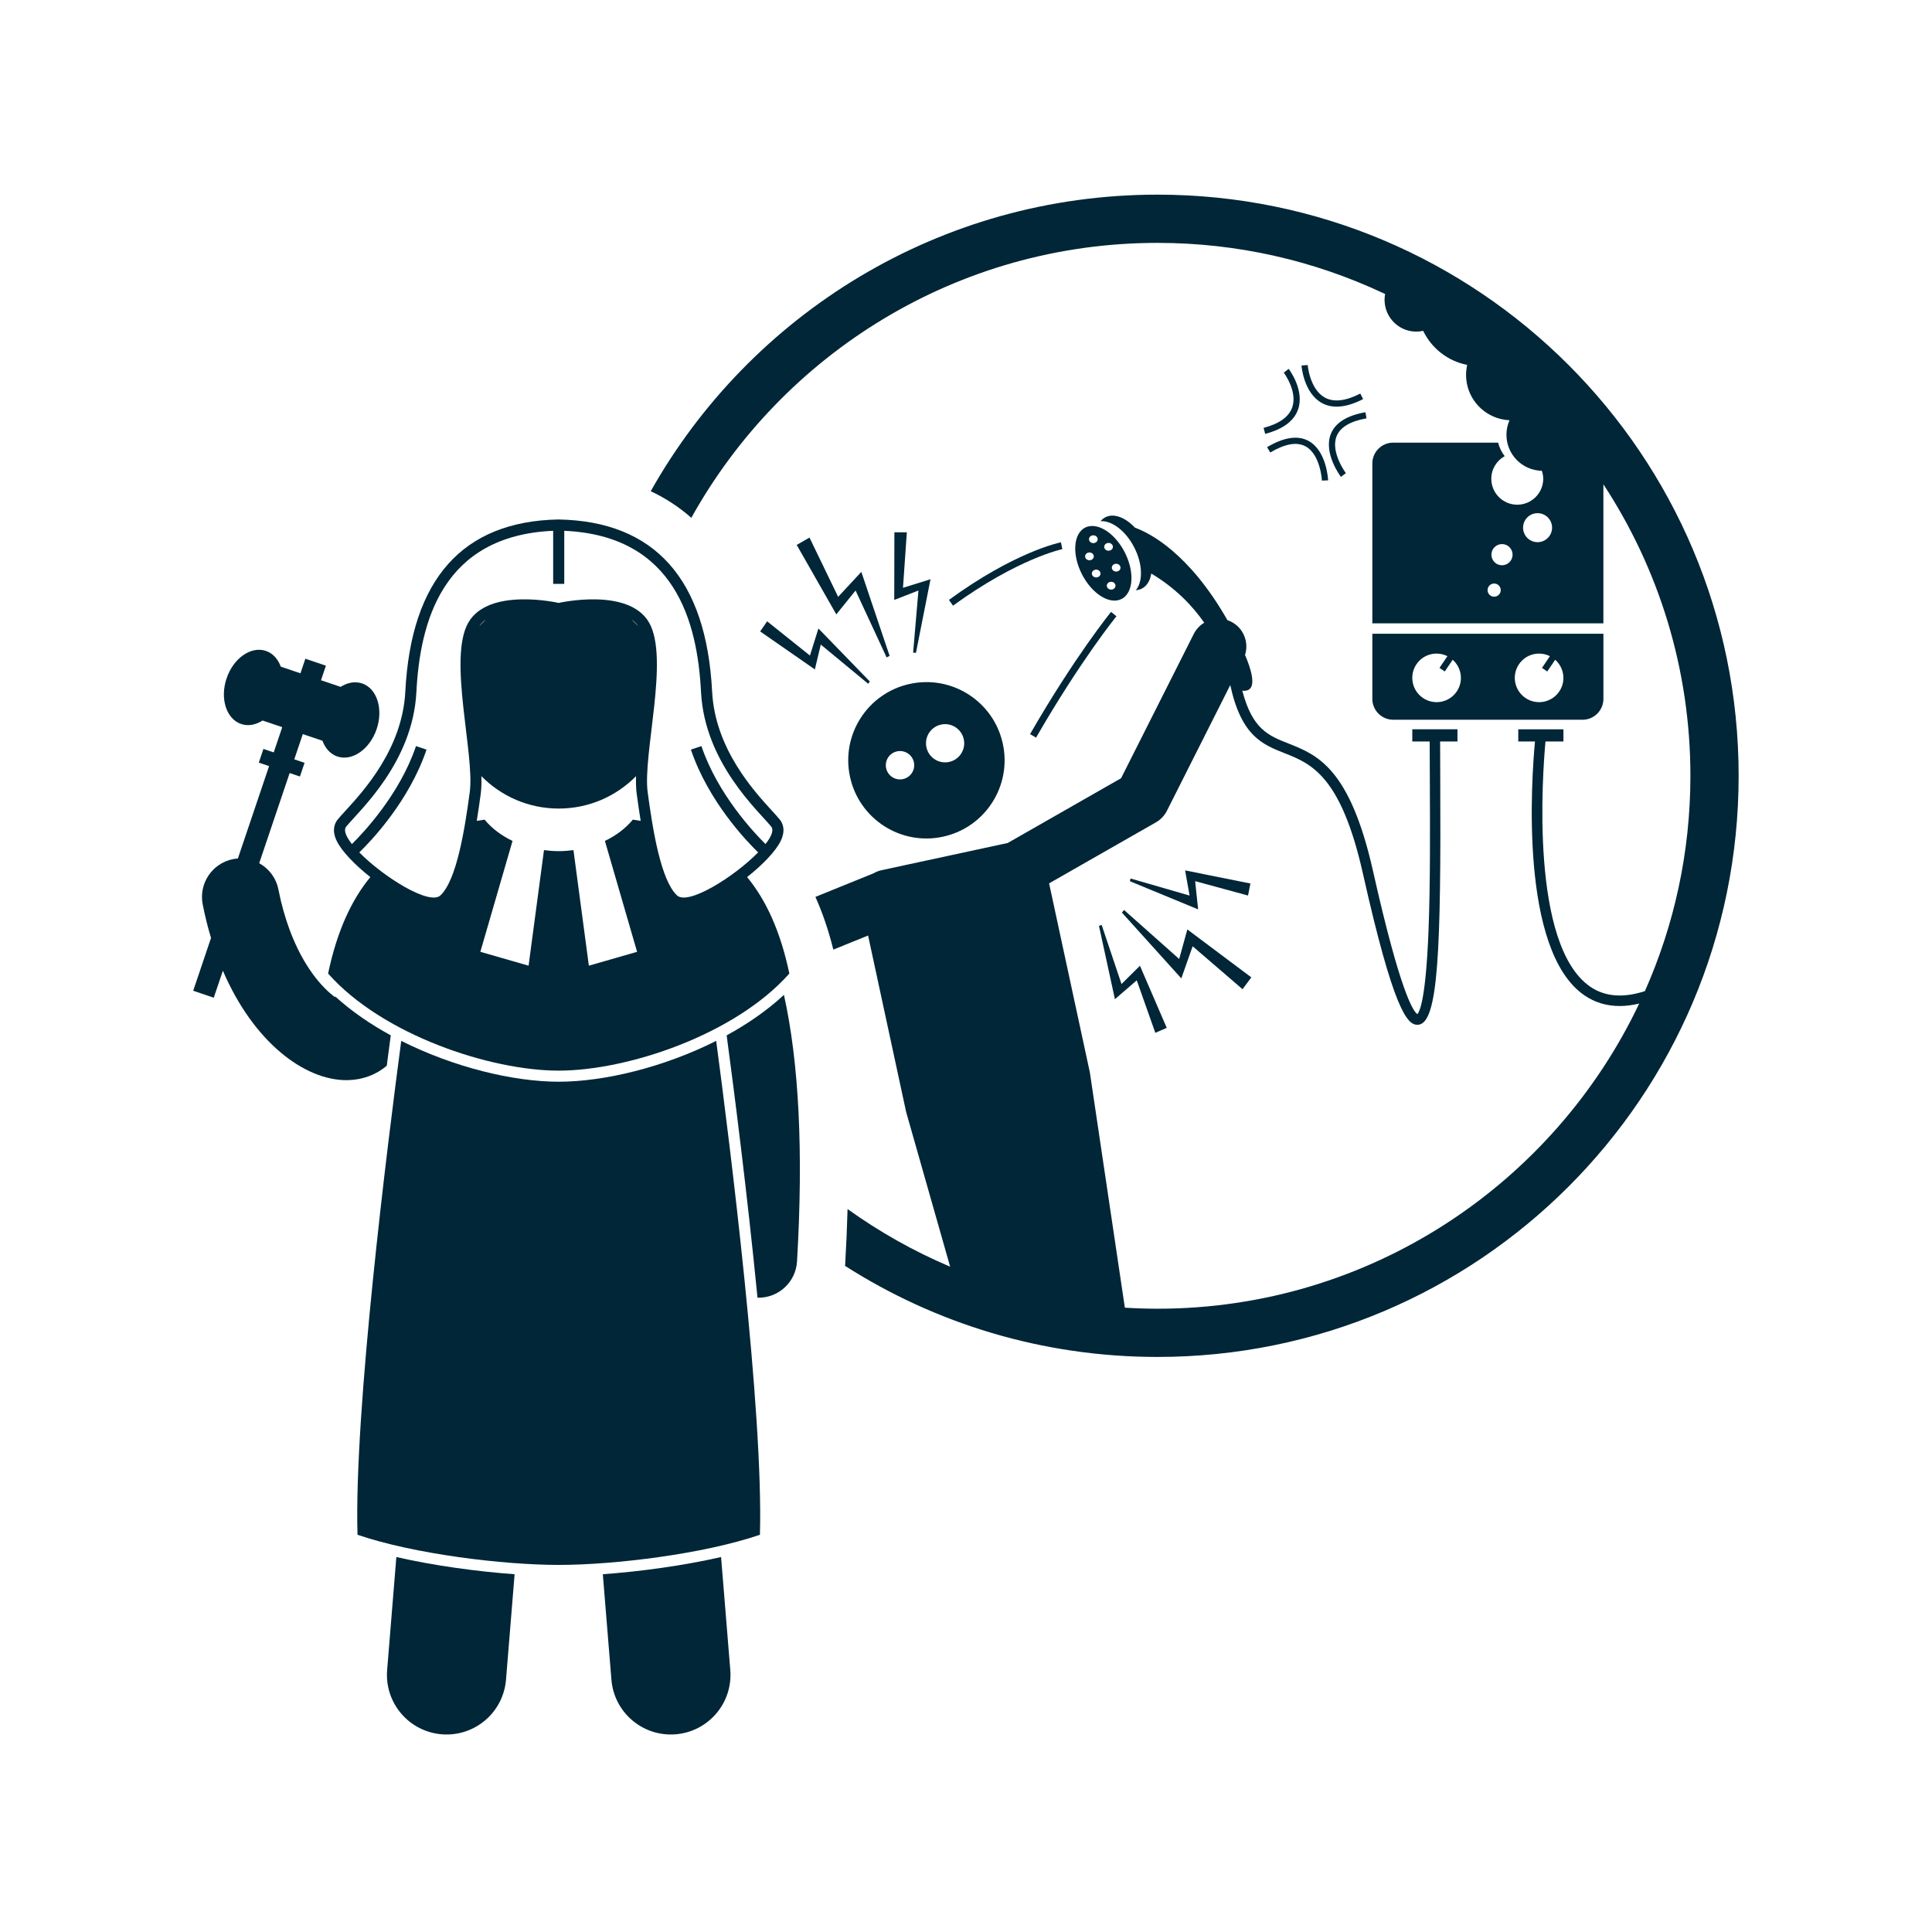 <svg xmlns="http://www.w3.org/2000/svg" xmlns:xlink="http://www.w3.org/1999/xlink" width="768pt" height="768pt" viewBox="0 0 768 768" version="1.2"><defs><clipPath id="clip1"><path d="M258 77H691.051V540H258zm0 0"/></clipPath><clipPath id="clip2"><path d="M76.801 258H156V430H76.801zm0 0"/></clipPath></defs><g id="surface1"><path style="stroke:none;fill-rule:nonzero;fill:rgb(0%,14.899%,21.57%);fill-opacity:1;" d="M422.285 218.293 421.746 215.582C420.82 215.77 403.309 219.449 377.223 238.469l1.609 2.293c25.77-18.723 43.234-22.426 43.453-22.469zm0 0"/><path style="stroke:none;fill-rule:nonzero;fill:rgb(0%,14.899%,21.57%);fill-opacity:1;" d="M545.527 277.82C545.527 282.395 549.238 286.105 553.812 286.105h75.277C633.668 286.105 637.379 282.395 637.379 277.82V251.922H545.527zM603.812 264.043C606.555 259.977 611.84 258.707 616.113 260.836L612.965 265.5 615.062 266.918 618.211 262.254C621.785 265.422 622.582 270.801 619.836 274.863 616.848 279.289 610.84 280.453 606.414 277.465 601.988 274.477 600.82 268.465 603.812 264.043zm-40.746.0C565.812 259.977 571.094 258.707 575.367 260.836L572.219 265.5 574.316 266.918 577.469 262.254C581.039 265.422 581.836 270.801 579.09 274.863 576.102 279.289 570.094 280.453 565.664 277.465 561.242 274.477 560.074 268.465 563.066 264.043zm0 0"/><path style="stroke:none;fill-rule:nonzero;fill:rgb(0%,14.899%,21.57%);fill-opacity:1;" d="M374.816 332.609C391.594 328.992 402.262 312.457 398.645 295.68 395.027 278.902 378.492 268.234 361.715 271.852 344.938 275.469 334.27 292.004 337.887 308.781 341.508 325.559 358.039 336.227 374.816 332.609zm-.516-44.621C378.422 287.223 382.391 289.941 383.16 294.062 383.93 298.188 381.211 302.156 377.086 302.926 372.961 303.691 368.996 300.977 368.227 296.848 367.457 292.723 370.172 288.762 374.301 287.988zM356.73 298.645C359.793 298.07 362.738 300.09 363.312 303.152 363.883 306.215 361.863 309.16 358.805 309.73 355.742 310.305 352.793 308.285 352.223 305.223 351.652 302.16 353.672 299.215 356.73 298.645zm0 0"/><path style="stroke:none;fill-rule:nonzero;fill:rgb(0%,14.899%,21.57%);fill-opacity:1;" d="M447.109 219.562c-3.449-6.746-9.164-10.938-13.688-10.434C432.695 209.211 431.996 209.398 431.348 209.734 426.648 212.133 426.082 220.434 430.086 228.266c4.008 7.832 11.062 12.234 15.762 9.832C446.5 237.766 447.062 237.309 447.555 236.77 450.609 233.395 450.559 226.312 447.109 219.562zM441.699 234.375C440.746 234.375 439.969 233.68 439.969 232.82 439.969 231.961 440.742 231.27 441.699 231.27 442.652 231.27 443.426 231.965 443.426 232.82 443.426 233.676 442.652 234.375 441.699 234.375zM443.691 224.102C444.645 224.102 445.418 224.797 445.418 225.656S444.645 227.211 443.691 227.211 441.965 226.512 441.965 225.656 442.738 224.102 443.691 224.102zM440.672 215.816c.953.0 1.727.695 1.727 1.551.0.859-.773 1.555-1.727 1.555S438.941 218.227 438.941 217.367C438.941 216.508 439.719 215.816 440.672 215.816zM434.621 212.793C435.574 212.793 436.348 213.488 436.348 214.348 436.348 215.203 435.574 215.902 434.621 215.902 433.664 215.902 432.891 215.207 432.891 214.348S433.664 212.793 434.621 212.793zM431.348 221.168c0-.859.773-1.555 1.727-1.555C434.031 219.613 434.801 220.309 434.801 221.168 434.801 222.023 434.031 222.719 433.074 222.719 432.121 222.719 431.348 222.023 431.348 221.168zM434.023 227.988c0-.859.773-1.555 1.727-1.555.957.0 1.727.695 1.727 1.555S436.707 229.539 435.75 229.539c-.953.0-1.727-.695-1.727-1.551zm0 0"/><path style="stroke:none;fill-rule:nonzero;fill:rgb(0%,14.899%,21.57%);fill-opacity:1;" d="M411.855 293.211C429.566 262.504 443.664 245.145 443.805 244.977l-2.141-1.75C441.523 243.398 427.297 260.91 409.461 291.828zm0 0"/><path style="stroke:none;fill-rule:nonzero;fill:rgb(0%,14.899%,21.57%);fill-opacity:1;" d="M340.102 234.738l12.348 26.602L353.637 260.723l-11.246-33.391L333.176 237.25 321.781 213.699l-5.078 2.918 15.742 27.609zm0 0"/><path style="stroke:none;fill-rule:nonzero;fill:rgb(0%,14.899%,21.57%);fill-opacity:1;" d="M362.977 259.449l1.133.047 5.781-29.242-10.941 3.41L360.484 211.59 355.531 211.594 355.48 238.48 365.094 234.734zm0 0"/><path style="stroke:none;fill-rule:nonzero;fill:rgb(0%,14.899%,21.57%);fill-opacity:1;" d="M345.77 270.906l-20.434-21.07L321.965 260.598l-17.012-13.613L302.176 251.004 323.918 266.105 326.273 256.223l18.824 15.566zm0 0"/><path style="stroke:none;fill-rule:nonzero;fill:rgb(0%,14.899%,21.57%);fill-opacity:1;" d="M468.742 381.215l-21.918-19.484L445.98 362.77l23.609 26.152L474.098 376.156l19.824 17.066 3.5-4.699-25.434-19.059zm0 0"/><path style="stroke:none;fill-rule:nonzero;fill:rgb(0%,14.899%,21.57%);fill-opacity:1;" d="M445.816 391.172 437.918 367.656 436.863 368.062 443.199 397.188 451.879 389.703 459.258 410.566 463.801 408.59l-10.656-24.684zm0 0"/><path style="stroke:none;fill-rule:nonzero;fill:rgb(0%,14.899%,21.57%);fill-opacity:1;" d="M475.086 350.273 496.109 355.988 497.059 351.199 471.102 346 472.871 356.004 449.41 349.219 449.141 350.293 476.273 361.488zm0 0"/><path style="stroke:none;fill-rule:nonzero;fill:rgb(0%,14.899%,21.57%);fill-opacity:1;" d="M502.301 170.086 502.93 172.469c7.094-1.863 11.496-5.145 13.086-9.746C518.637 155.141 512.543 146.973 512.281 146.629L510.316 148.117C510.371 148.191 515.883 155.566 513.688 161.918 512.383 165.695 508.551 168.441 502.301 170.086zm0 0"/><path style="stroke:none;fill-rule:nonzero;fill:rgb(0%,14.899%,21.57%);fill-opacity:1;" d="M525.387 160.156C527.164 161.152 529.152 161.648 531.344 161.648c3.109.0 6.629-1.004 10.52-3.004L540.734 156.449C534.891 159.457 530.133 159.98 526.602 158.012 520.633 154.68 519.836 145.207 519.828 145.113L517.371 145.297C517.402 145.738 518.266 156.172 525.387 160.156zm0 0"/><path style="stroke:none;fill-rule:nonzero;fill:rgb(0%,14.899%,21.57%);fill-opacity:1;" d="M529.02 172.523c-3 7.609 3.73 16.656 4.016 17.039l1.969-1.484C534.941 187.996 528.82 179.742 531.312 173.426 532.73 169.836 536.73 167.438 543.207 166.301L542.781 163.871c-7.383 1.297-12.012 4.207-13.762 8.652zm0 0"/><path style="stroke:none;fill-rule:nonzero;fill:rgb(0%,14.899%,21.57%);fill-opacity:1;" d="M520.133 175.254C515.875 172.957 510.336 173.801 503.684 177.754L504.941 179.875c5.859-3.48 10.57-4.305 14.016-2.453 5.969 3.211 6.527 13.523 6.531 13.625L527.953 190.934C527.93 190.453 527.328 179.133 520.133 175.254zm0 0"/><g clip-path="url(#clip1)" clip-rule="nonzero"><path style="stroke:none;fill-rule:nonzero;fill:rgb(0%,14.899%,21.57%);fill-opacity:1;" d="M460.121 77.375c-86.48.0-161.852 47.531-201.445 117.887C264.258 197.891 269.73 201.344 274.816 205.836 310.996 140.719 380.492 96.547 460.121 96.547c31.93.0 62.223 7.113 89.402 19.82C549.883 116.535 550.246 116.703 550.605 116.871 550.465 117.629 550.383 118.406 550.383 119.203c0 .75.078 1.48.203 2.195C551.625 127.316 556.781 131.82 562.996 131.82 563.938 131.82 564.852 131.707 565.734 131.512 569.059 138.426 575.488 143.551 583.23 145.047 582.945 146.328 582.781 147.656 582.781 149.023c0 8.453 5.816 15.531 13.66 17.5C597.605 166.812 598.812 166.992 600.055 167.047c-.781 1.766-1.219 3.715-1.219 5.77.0 7.832 6.277 14.184 14.074 14.324.324 1.004.547 2.055.547 3.164.0 5.699-4.625 10.324-10.324 10.324C597.434 200.629 592.812 196.008 592.812 190.305c0-3.875 2.164-7.215 5.324-8.977C596.922 179.766 596.023 177.941 595.535 175.957H553.809C549.234 175.957 545.523 179.668 545.523 184.246V247.781H637.371V192.516C659.227 225.836 671.961 265.652 671.961 308.391c0 30.445-6.469 59.402-18.082 85.594C645.242 396.797 637.949 396.219 632.133 392.215 608.191 375.727 613.156 307.828 614.352 294.738H621.488V289.906H603.531V294.738H610.18C608.809 309.344 603.879 377.781 629.781 395.629 633.926 398.48 638.621 399.906 643.84 399.906 646.312 399.906 648.906 399.57 651.609 398.93c-34.004 71.641-107.051 121.305-191.488 121.305C455.766 520.234 451.441 520.086 447.148 519.824L435.199 439.496 433.238 426.305 428.434 404.035 417.031 351.152l42.465-24.254C461.383 325.82 462.906 324.215 463.883 322.277l25.168-49.957C493.449 292.574 501.785 295.902 510.609 299.391 521.117 303.543 533.027 308.246 541.773 347.223c12.125 54.051 17.594 60.145 21.613 60.145C563.559 407.367 563.727 407.355 563.895 407.336 571.727 406.449 572.852 377.703 572.52 309.285 572.496 304.137 572.473 299.254 572.465 294.738H579.367V289.902H561.41V294.738H568.32C568.328 299.262 568.348 304.148 568.375 309.301c.094 19.785.203 42.207-.52 60.703C566.801 396.918 564.383 402.129 563.418 403.125 561.832 402.105 556.68 394.75 545.812 346.316 536.59 305.199 523.598 300.066 512.133 295.539 504.203 292.406 497.824 289.859 493.832 274.551 497.168 274.973 500.301 272.988 494.918 260.336 496.543 255.25 494.289 249.598 489.375 247.121 488.898 246.883 488.418 246.695 487.926 246.531 472.547 219.582 456.824 211.797 451.184 209.77c-3.812-4.066-8.414-5.879-11.797-4.148-.738.375-1.359.91-1.891 1.551C441.969 206.875 447.512 211.023 450.891 217.629 454.27 224.234 454.383 231.16 451.52 234.609 452.352 234.555 453.152 234.363 453.887 233.984 455.941 232.934 457.207 230.758 457.645 227.984 467.246 233.727 473.98 240.758 478.699 247.539 476.977 248.578 475.508 250.09 474.535 252.02l-28.891 57.34-45.074 25.746L350.395 345.926C349.254 346.172 348.199 346.598 347.242 347.16L324.137 356.531C326.996 362.887 329.367 369.867 331.262 377.488L345.078 371.887 355.406 419.781 360.207 442.039 363.859 454.879l13.84 48.656C363.211 497.391 349.551 489.676 336.918 480.613 336.727 487.695 336.418 494.992 335.977 502.539 335.965 502.758 335.922 502.973 335.906 503.191 371.773 526.117 414.395 539.406 460.121 539.406c127.586.0 231.016-103.43 231.016-231.016S587.707 77.375 460.121 77.375zM593.949 237.203C592.504 237.203 591.332 236.031 591.332 234.582c0-1.445 1.172-2.621 2.617-2.621C595.398 231.961 596.57 233.137 596.57 234.582c0 1.449-1.172 2.621-2.621 2.621zM597.066 224.703C594.742 224.703 592.859 222.816 592.859 220.492c0-2.324 1.883-4.211 4.207-4.211 2.328.0 4.211 1.883 4.211 4.211.0 2.324-1.883 4.211-4.211 4.211zm14.141-9.18C608.023 215.523 605.445 212.941 605.445 209.754c0-3.184 2.578-5.762 5.762-5.762 3.188.0 5.766 2.582 5.766 5.762.0 3.188-2.578 5.77-5.766 5.77zm0 0"/></g><g clip-path="url(#clip2)" clip-rule="nonzero"><path style="stroke:none;fill-rule:nonzero;fill:rgb(0%,14.899%,21.57%);fill-opacity:1;" d="M153.742 423.656C154.328 419.148 154.867 415.09 155.336 411.57 147.203 407.125 139.66 401.949 133.254 396.109 133.238 396.207 133.219 396.297 133.203 396.395 128.133 392.719 120.629 384.402 115.148 369.656c-1.742-4.688-3.281-10.008-4.473-16.055C109.77 348.973 106.863 345.254 103.035 343.137l12.105-35.84L119.227 308.676 121.07 303.23 116.98 301.848l3.387-10.031L128.18 294.453C128.922 296.477 130.086 298.168 131.613 299.355 132.363 299.938 133.191 300.41 134.109 300.719c5.91 2 12.902-2.883 15.617-10.91C152.438 281.781 149.844 273.66 143.926 271.664 143.348 271.469 142.754 271.355 142.16 271.289 139.895 271.035 137.559 271.68 135.418 273.047l-7.816-2.641L129.559 264.613 121.391 261.855 119.434 267.648l-7.816-2.641C110.512 261.996 108.477 259.688 105.688 258.742 99.777 256.746 92.785 261.633 90.074 269.656 87.363 277.68 89.957 285.805 95.871 287.805 98.656 288.742 101.68 288.141 104.383 286.418l7.816 2.641-3.391 10.031L104.719 297.707 102.879 303.156 106.969 304.535 94.559 341.27C93.934 341.312 93.305 341.383 92.672 341.508c-8.312 1.633-13.727 9.695-12.094 18.004C81.496 364.191 82.613 368.629 83.887 372.855l-7.086 20.98L84.973 396.598l3.625-10.73c12.254 28.531 32.477 43.512 49.113 43.512C137.848 429.379 137.984 429.375 138.121 429.371 138.223 429.371 138.328 429.371 138.43 429.367c5.918-.152 11.184-2.227 15.312-5.711zm0 0"/></g><path style="stroke:none;fill-rule:nonzero;fill:rgb(0%,14.899%,21.57%);fill-opacity:1;" d="M311.625 395.473C305.074 401.574 297.285 406.969 288.859 411.57 291.73 432.984 297.051 474.355 301.117 515.852 301.258 515.855 301.395 515.863 301.535 515.863c8.062.0 14.82-6.289 15.297-14.441C319.379 457.895 317.625 422.512 311.625 395.473zm0 0"/><path style="stroke:none;fill-rule:nonzero;fill:rgb(0%,14.899%,21.57%);fill-opacity:1;" d="M157.559 618.945l-1.215 14.879-2.449 30.035c-1.066 13.051 8.652 24.484 21.699 25.551C188.637 690.473 200.078 680.762 201.145 667.715l2.219-27.207L204.562 625.781C189.711 624.703 172.613 622.391 157.559 618.945zm0 0"/><path style="stroke:none;fill-rule:nonzero;fill:rgb(0%,14.899%,21.57%);fill-opacity:1;" d="M239.633 625.781 240.832 640.508l2.219 27.207C244.113 680.766 255.555 690.473 268.602 689.41c13.047-1.066 22.762-12.5 21.699-25.551L287.852 633.824 286.637 618.945C271.582 622.391 254.484 624.703 239.633 625.781zm0 0"/><path style="stroke:none;fill-rule:nonzero;fill:rgb(0%,14.899%,21.57%);fill-opacity:1;" d="M284.695 413.762C264.012 424.191 240.289 430 222.098 430 203.902 430 180.184 424.191 159.5 413.762c-5.43 40.797-18.816 147.332-17.383 196.332 22.441 7.672 57.867 11.984 79.984 11.984 22.109.0 57.535-4.312 79.977-11.984C303.512 561.098 290.125 454.559 284.695 413.762zm0 0"/><path style="stroke:none;fill-rule:nonzero;fill:rgb(0%,14.899%,21.57%);fill-opacity:1;" d="M222.098 425.594c27.316.0 70.113-14.25 91.68-38.598C310.242 370.203 304.523 357.797 296.988 348.652 303.184 343.742 308.422 338.32 310.383 334.207 312.449 329.871 311.027 327.09 309.996 325.816 309.223 324.859 308.191 323.73 306.883 322.301 299.535 314.273 284.246 297.562 283.078 274.895c-2.301-44.676-22.793-67.688-61.062-68.398-38.105.715-58.594 23.727-60.895 68.402-1.168 22.664-16.457 39.375-23.805 47.406C136.008 323.73 134.973 324.859 134.199 325.816 133.168 327.09 131.75 329.875 133.816 334.207 135.777 338.32 141.012 343.742 147.211 348.656 139.672 357.801 133.957 370.203 130.422 387c21.562 24.344 64.355 38.594 91.676 38.594zm31.617-176.645c-.875-.941-1.789-1.852-2.746-2.711 1.07.742 2 1.645 2.746 2.711zM240.461 334.281l12.793 44.082L234.082 383.875l-6.125-45.941c-1.906.25-3.859.41-5.855.41-2 0-3.949-.16-5.859-.41l-6.125 45.941L190.945 378.363l12.793-44.082c-4.477-2.141-8.273-5.031-11.109-8.461-1.043.152-2.082.312-3.109.488C190.094 322.781 190.617 319.164 191.105 315.52 191.379 313.496 191.434 311.121 191.363 308.531 199.188 316.48 210.066 321.414 222.102 321.414c12.035.0 22.914-4.934 30.738-12.879C252.77 311.121 252.82 313.496 253.094 315.52 253.586 319.16 254.105 322.781 254.68 326.309 253.656 326.133 252.617 325.973 251.57 325.82c-2.836 3.43-6.637 6.32-11.109 8.461zm-49.98-85.328c.75-1.07 1.68-1.973 2.754-2.723C192.277 247.094 191.359 248.008 190.48 248.953zM142.828 338.844c4.629-4.492 19.77-20.285 26.719-40.852L165.367 296.582C158.891 315.762 144.434 331.059 139.895 335.531c-2.352-2.992-3.41-5.531-2.27-6.938 4.941-6.102 26.441-25.281 27.895-53.469 1.43-27.727 10.203-62.184 54.371-64.125v21.102h4.41V211c44.168 1.941 52.941 36.398 54.371 64.125 1.453 28.184 22.957 47.363 27.898 53.465C307.707 330 306.652 332.539 304.297 335.531c-4.539-4.477-18.992-19.773-25.473-38.953L274.645 297.988C281.594 318.559 296.738 334.348 301.367 338.844 291.902 348.488 273.48 360.102 269.082 355.906 262.688 349.801 259.492 330.043 257.461 314.934 255.426 299.824 266.176 261.758 258.039 247.52c-8.137-14.238-35.941-7.844-35.941-7.844s-27.809-6.395-35.945 7.844c-8.137 14.238 2.613 52.305.578 67.414-2.031 15.109-5.227 34.867-11.621 40.973-4.395 4.195-22.816-7.418-32.281-17.062zm0 0"/></g></svg>